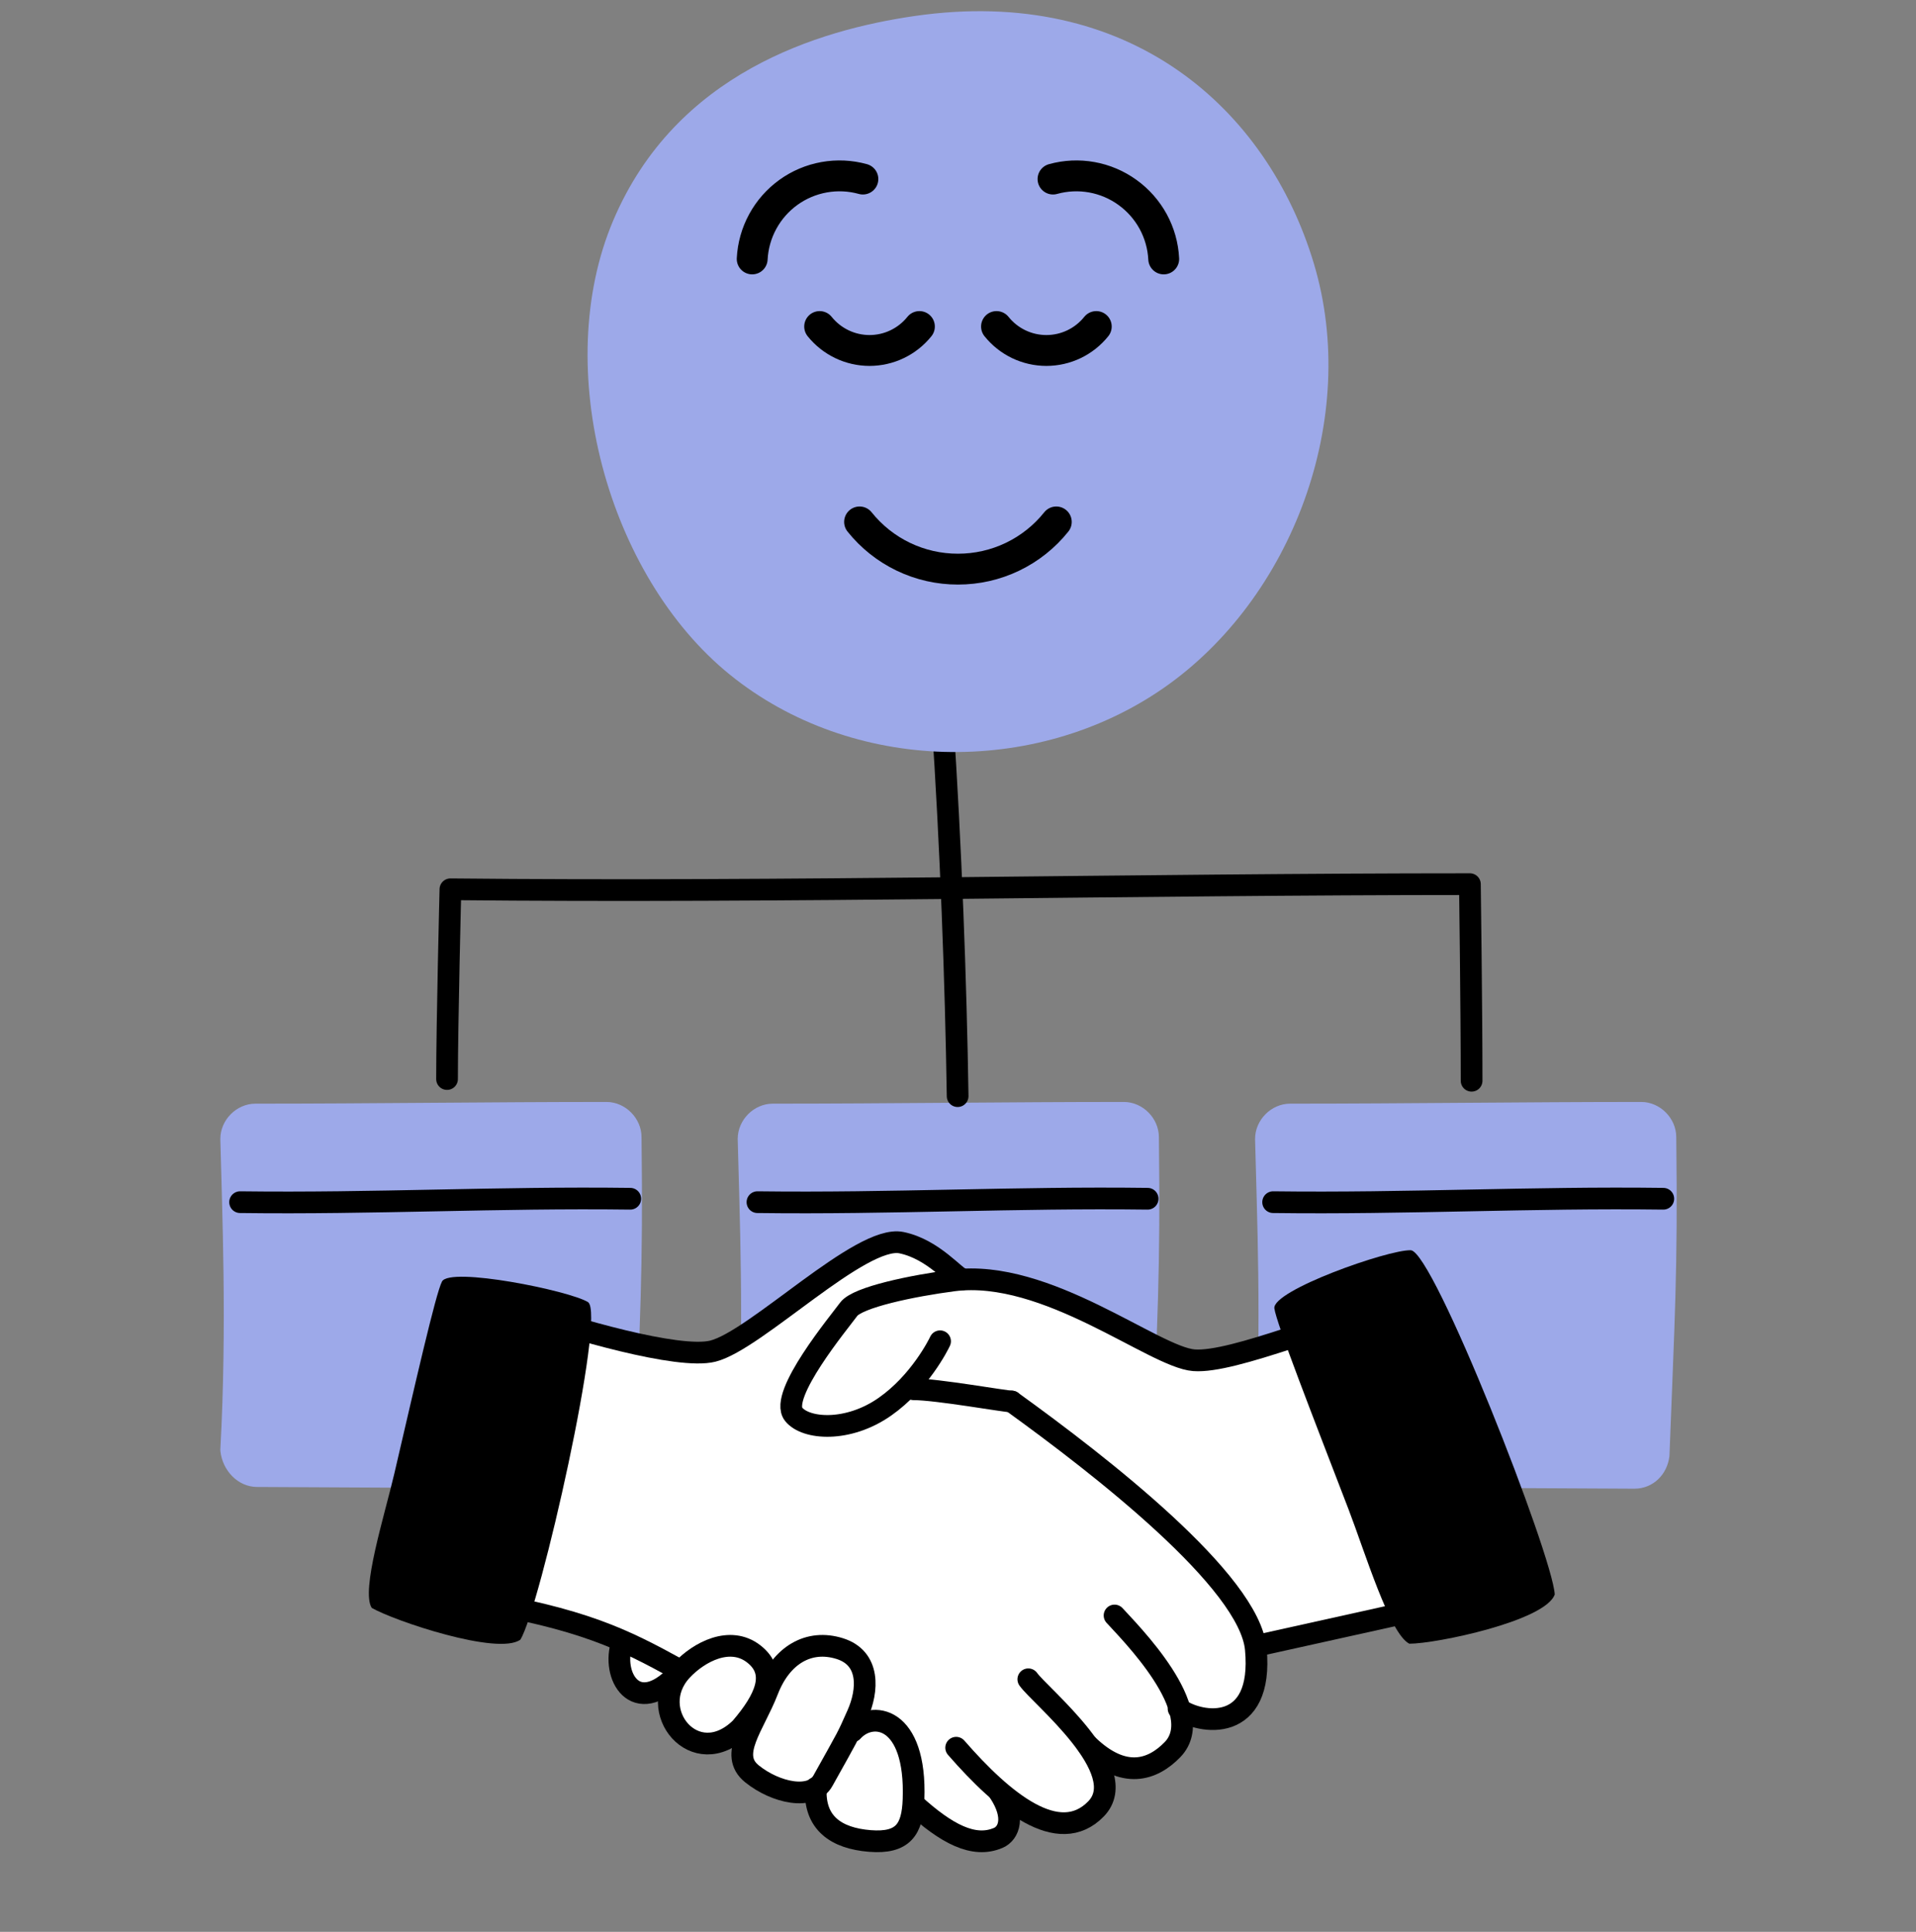 <svg width="120" height="121" viewBox="0 0 120 121" fill="none" xmlns="http://www.w3.org/2000/svg">
<rect x="0" y="0" width="120" height="121" fill="#808080" stroke="none"/>
<g clip-path="url(#clip0_5754_20203)">
<g clip-path="url(#clip1_5754_20203)">
<path d="M16.1 92.534L37.561 92.642C38.411 92.642 39.048 91.999 39.154 91.142C39.473 82.576 39.686 79.792 39.579 71.226C39.579 70.37 38.836 69.62 37.986 69.62C30.761 69.62 23.325 69.727 15.994 69.727C15.144 69.727 14.4 70.477 14.4 71.333C14.507 75.831 14.825 83.005 14.4 90.821C14.507 91.785 15.25 92.534 16.1 92.534Z" fill="#9DA9E9" stroke="#9DA9E9" stroke-width="1.2" stroke-miterlimit="10" stroke-linecap="round" stroke-linejoin="round"/>
<path d="M15.038 75.296C23.431 75.403 31.187 74.975 39.473 75.082" stroke="black" stroke-width="1.36" stroke-miterlimit="10" stroke-linecap="round" stroke-linejoin="round"/>
<path d="M48.503 92.534L69.963 92.642C70.813 92.642 71.45 91.999 71.557 91.142C71.875 82.576 72.088 79.792 71.982 71.226C71.982 70.37 71.238 69.62 70.388 69.62C63.164 69.62 55.727 69.727 48.396 69.727C47.546 69.727 46.803 70.477 46.803 71.333C46.909 75.831 47.228 83.005 46.803 90.821C46.909 91.785 47.653 92.534 48.503 92.534Z" fill="#9DA9E9" stroke="#9DA9E9" stroke-width="1.2" stroke-miterlimit="10" stroke-linecap="round" stroke-linejoin="round"/>
<path d="M47.44 75.296C55.833 75.403 63.589 74.975 71.876 75.082" stroke="black" stroke-width="1.36" stroke-miterlimit="10" stroke-linecap="round" stroke-linejoin="round"/>
<path d="M80.906 92.534L102.366 92.642C103.216 92.642 103.854 91.999 103.96 91.142C104.279 82.576 104.491 79.792 104.385 71.226C104.385 70.37 103.641 69.62 102.791 69.62C95.567 69.62 88.13 69.727 80.8 69.727C79.95 69.727 79.206 70.477 79.206 71.333C79.312 75.831 79.631 83.005 79.206 90.821C79.312 91.785 80.056 92.534 80.906 92.534Z" fill="#9DA9E9" stroke="#9DA9E9" stroke-width="1.2" stroke-miterlimit="10" stroke-linecap="round" stroke-linejoin="round"/>
<path d="M79.737 75.296C88.13 75.403 95.886 74.975 104.173 75.082" stroke="black" stroke-width="1.36" stroke-miterlimit="10" stroke-linecap="round" stroke-linejoin="round"/>
<path d="M59.02 44.992C59.552 52.916 59.87 61.589 59.977 68.656" stroke="black" stroke-width="1.36" stroke-miterlimit="10" stroke-linecap="round" stroke-linejoin="round"/>
<path d="M92.167 67.692C92.167 63.194 92.061 55.378 92.061 55.378C71.132 55.378 49.14 55.913 28.21 55.699C28.21 55.699 27.998 64.158 27.998 67.585" stroke="black" stroke-width="1.36" stroke-miterlimit="10" stroke-linecap="round" stroke-linejoin="round"/>
<path d="M38.405 13.813C34.484 23.061 38.061 36.053 45.702 42.248C53.343 48.443 64.808 48.69 72.87 43.097C80.932 37.505 85.19 26.186 82.29 16.514C79.389 6.841 70.782 -0.959 57.26 1.006C51.258 1.88 42.326 4.565 38.405 13.813Z" fill="#9DA9E9"/>
<path d="M66.156 32.69C65.418 33.614 64.48 34.36 63.414 34.872C62.347 35.384 61.179 35.649 59.996 35.647C58.813 35.649 57.645 35.384 56.578 34.872C55.512 34.36 54.574 33.614 53.836 32.69" stroke="black" stroke-width="1.933" stroke-miterlimit="10" stroke-linecap="round"/>
<path d="M47.11 16.218C47.152 15.399 47.377 14.599 47.769 13.879C48.16 13.158 48.709 12.534 49.373 12.053C50.039 11.572 50.804 11.247 51.613 11.102C52.421 10.957 53.252 10.995 54.043 11.215" stroke="black" stroke-width="1.933" stroke-miterlimit="10" stroke-linecap="round"/>
<path d="M72.884 16.218C72.843 15.398 72.617 14.598 72.225 13.877C71.832 13.156 71.282 12.533 70.616 12.053C69.951 11.572 69.187 11.247 68.379 11.102C67.572 10.957 66.742 10.995 65.951 11.215" stroke="black" stroke-width="1.933" stroke-miterlimit="10" stroke-linecap="round"/>
<path d="M57.583 20.452C57.208 20.92 56.732 21.297 56.191 21.557C55.651 21.817 55.059 21.951 54.459 21.952C53.859 21.951 53.267 21.817 52.727 21.557C52.186 21.297 51.71 20.92 51.335 20.452" stroke="black" stroke-width="1.933" stroke-miterlimit="10" stroke-linecap="round"/>
<path d="M68.66 20.452C68.285 20.92 67.809 21.297 67.269 21.557C66.728 21.817 66.136 21.951 65.536 21.952C64.936 21.952 64.344 21.817 63.803 21.558C63.263 21.298 62.787 20.92 62.412 20.452" stroke="black" stroke-width="1.933" stroke-miterlimit="10" stroke-linecap="round"/>
</g>
<g clip-path="url(#clip2_5754_20203)">
<path d="M30.85 99.27L34.871 83.219L40.658 84.491H45.759L55.862 77.542L59.687 79.989H62.924L71.555 83.611L75.381 85.177L81.07 83.121L88.426 100.739L78.52 102.892V106.024L76.656 107.688L74.106 107.003V108.96L71.555 110.526H68.907V113.365L67.044 114.539L63.414 113.365L62.924 114.539L61.158 115.224L57.431 113.365L55.862 115.224L51.84 114.539L51.252 112.386H50.075L46.838 111.113L45.759 108.96H42.522L41.639 106.024H40.658L38.599 104.947V102.892L33.792 101.522L30.85 99.27Z" fill="white"/>
<path d="M23.281 100.706C22.587 99.621 24.09 94.899 24.694 92.309C25.976 86.809 27.285 81.022 27.682 80.267C28.179 79.324 35.658 80.835 36.823 81.554C37.989 82.273 33.818 100.722 32.591 102.697C31.198 103.715 24.666 101.512 23.281 100.706Z" fill="black"/>
<path d="M88.266 102.951C87.029 102.325 85.49 97.216 84.458 94.531C82.266 88.827 79.927 82.847 79.814 81.948C79.674 80.824 86.937 78.263 88.357 78.307C89.777 78.35 97.239 97.414 97.374 99.865C96.796 101.53 89.925 102.958 88.266 102.951Z" fill="black"/>
<path d="M78.695 103.084L92.499 100.023" stroke="black" stroke-width="1.36" stroke-linecap="round" stroke-linejoin="round"/>
<path d="M64.404 105.18C65.14 106.229 70.982 110.892 68.643 113.298C66.304 115.704 62.842 112.862 59.885 109.466" stroke="black" stroke-width="1.36" stroke-linecap="round" stroke-linejoin="round"/>
<path d="M69.805 101.183C70.634 102.109 75.77 107.183 73.431 109.589C72.196 110.859 70.403 111.5 68.131 109.311" stroke="black" stroke-width="1.36" stroke-linecap="round" stroke-linejoin="round"/>
<path d="M57.224 112.994C59.25 114.835 60.975 115.786 62.531 115.109C63.19 114.822 63.606 113.808 62.592 112.267" stroke="black" stroke-width="1.36" stroke-linecap="round" stroke-linejoin="round"/>
<path d="M53.389 108.44C54.6 107.087 57.407 107.467 57.215 112.712C57.148 114.574 56.578 115.476 54.475 115.307C52.372 115.138 50.969 114.179 51.097 111.979" stroke="black" stroke-width="1.36" stroke-linecap="round" stroke-linejoin="round"/>
<path d="M38.902 103.084C38.337 105.169 39.983 107.694 42.653 104.614" stroke="black" stroke-width="1.36" stroke-linecap="round" stroke-linejoin="round"/>
<path d="M47.212 103.593C48.72 104.771 47.929 106.446 46.393 108.235C43.526 111.04 40.352 107.123 42.707 104.609C43.78 103.464 45.728 102.433 47.212 103.593Z" stroke="black" stroke-width="1.36" stroke-linecap="round" stroke-linejoin="round"/>
<path d="M53.703 107.395C53.023 108.92 53.209 108.539 51.541 111.533C50.842 112.786 48.575 112.296 47.092 111.098C45.61 109.9 47.216 108.103 48.081 105.87C48.946 103.638 50.676 102.658 52.591 103.257C54.506 103.856 54.383 105.87 53.703 107.395Z" stroke="black" stroke-width="1.36" stroke-linecap="round" stroke-linejoin="round"/>
<path d="M87.898 81.675C83.728 82.532 77.279 85.389 74.777 85.198C72.275 85.008 65.548 79.439 59.711 80.199C57.154 80.532 53.707 81.247 53.151 82.008C52.595 82.77 48.759 87.388 49.704 88.579C50.457 89.527 53.108 89.734 55.43 88.102C57.598 86.579 58.766 84.246 58.877 84.008" stroke="black" stroke-width="1.36" stroke-linecap="round" stroke-linejoin="round"/>
<path d="M57.224 87.015C58.686 87.015 62.942 87.78 63.358 87.78" stroke="black" stroke-width="1.36" stroke-linecap="round" stroke-linejoin="round"/>
<path d="M63.358 87.78C68.913 91.786 78.257 99.038 78.653 103.285C79.148 108.594 75.188 108.011 73.814 107.019" stroke="black" stroke-width="1.36" stroke-linecap="round" stroke-linejoin="round"/>
<path d="M29.39 100.205C36.52 101.382 39.056 102.679 42.447 104.539" stroke="black" stroke-width="1.36" stroke-linecap="round" stroke-linejoin="round"/>
<path d="M32.685 82.124C35.772 83.184 42.485 85.169 44.646 84.627C47.347 83.949 53.922 77.31 56.457 77.832C58.486 78.249 59.832 80.041 60.291 80.127" stroke="black" stroke-width="1.36" stroke-linecap="round" stroke-linejoin="round"/>
</g>
</g>
<defs>
<clipPath id="clip0_5754_20203">
<rect width="120" height="120" fill="white" transform="translate(0 0.702)"/>
</clipPath>
<clipPath id="clip1_5754_20203">
<rect width="101.602" height="102.402" fill="white" transform="translate(8.799 0.701)"/>
</clipPath>
<clipPath id="clip2_5754_20203">
<rect width="76.802" height="45.601" fill="white" transform="translate(21.599 75.1)"/>
</clipPath>
</defs>
</svg>
